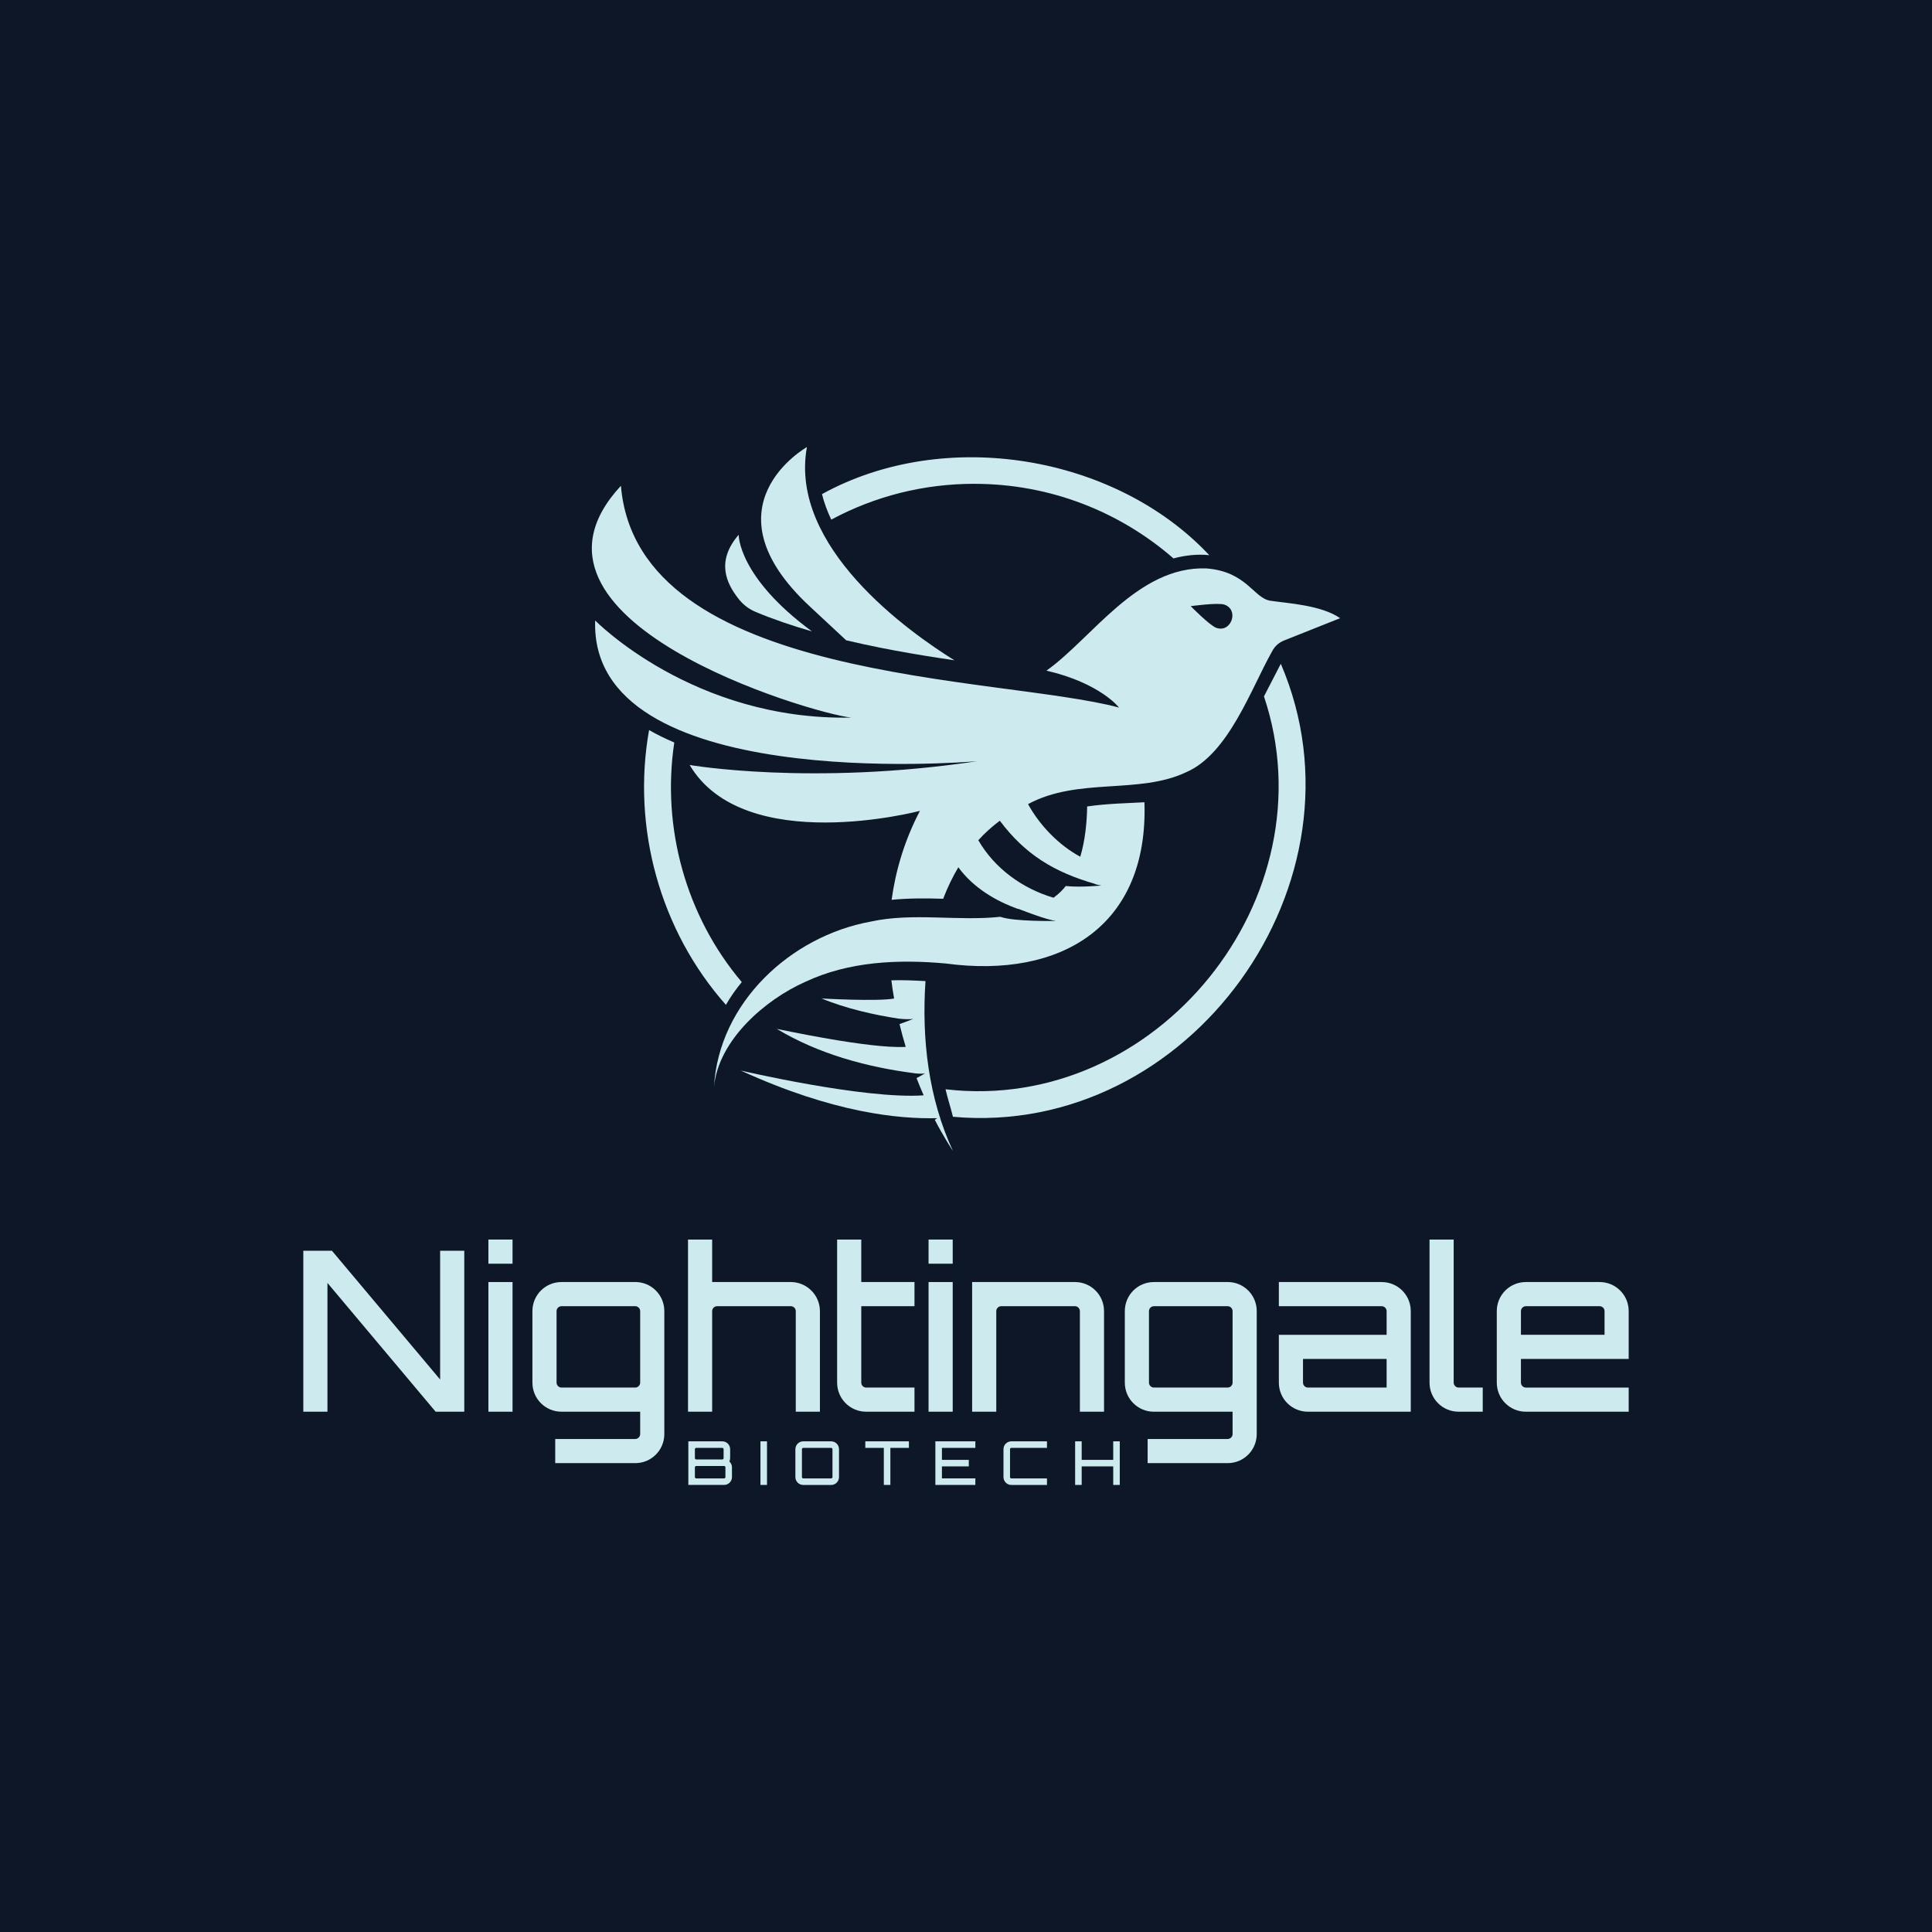 <?xml version="1.0" encoding="UTF-8"?>
<svg id="Layer_1" xmlns="http://www.w3.org/2000/svg" viewBox="0 0 592.9 592.9">
  <defs>
    <style>
      .cls-1 {
        fill: #cdeaee;
      }

      .cls-2 {
        fill: #0e1728;
      }
    </style>
  </defs>
  <rect class="cls-2" width="592.9" height="592.9"/>
  <g>
    <g>
      <path class="cls-1" d="M199.19,224.06c-5.36,30.01,3.43,61.61,23.58,84.31,1.42-2.47,3.05-4.77,4.87-6.99-17.03-20.08-24.67-47.31-20.71-73.52-2.72-1.15-5.31-2.42-7.73-3.81Z"/>
      <path class="cls-1" d="M387.89,213.71c20.68,61.66-32.89,128.17-97.72,120.57.64,2.81,1.6,5.64,2.27,8.44,72.77,6.56,129.28-72.28,100.62-139.02l-5.16,10Z"/>
      <path class="cls-1" d="M299.04,148.48c23.35,0,44.72,8.64,61.09,22.89,3.32-.92,7.33-1.4,10.98-.99-28.71-30.64-81.04-39.58-118.86-18.74.67,2.67,1.64,5.28,2.85,7.83,13.43-7.22,28.38-11,43.95-11Z"/>
      <path class="cls-1" d="M247.05,301.35c13.4-6.33,28.64-7,43.26-5.66,35.32,4.73,62.17-11.46,60.9-49.49-5.75.33-11.23.38-17.58,1.29-.08,4.95-.63,10.46-2.11,15.43-6.63-3.57-12.48-9.68-16.03-16.15,15.46-8.33,34.03-2.86,48.64-9.84,12.95-5.67,19.84-25.68,26.27-37.07.77-1.5,2.06-2.67,3.63-3.29l17.23-6.86c-5.73-4.01-16.22-4.58-21.38-5.35-5.16-.76-7.26-8.97-19.67-9.92-21.1-.76-35.15,21.52-49.07,31.37,16.54,3.83,22.27,11.33,22.27,11.33-36.91-9.86-147.79-7.45-152.86-68.06-38.31,41.28,58.36,69.82,70.67,71.14-48.54.97-78.57-29.81-78.57-29.81-1.88,52.89,113.18,43.53,117.26,43.19-50.96,7.63-88.27,1.16-88.27,1.16,16.77,28.31,70.67,14.08,70.67,14.08-4.75,9.08-7.45,18.31-8.69,27.3,5.09-.5,10.39-.5,15.82-.32,1.38-3.59,2.94-6.79,4.66-9.67,4.55,6.25,11.46,10.36,18.37,12.81l.1-.04c-.1-.04,1.66.67,2.18.79-.03,0-.05.01-.08.02,2.66,1,7.16,2.61,9.4,2.89,0,0-12.88.26-17.08-1.27h.01c-13.19,1.41-26.84-1.37-39.83,1.48-24.59,4.5-46.59,24.91-48.06,50.71,1.37-14.42,15.77-26.78,27.93-32.19ZM375.71,185.54c4.66,1.53,2.18,8.76-2.43,7.14-1.97-.66-7.87-6.66-7.87-6.66,0,0,8.33-1.15,10.3-.48ZM323.99,274.98c-.24.18-.45.35-.69.52-9.54-2.81-18.1-9.03-23.07-17.65,2.08-2.3,4.3-4.27,6.6-5.98,7.69,10.25,16.51,15.74,29.32,19.41l-.33-.02c.84.24,1.59.42,2.16.49,0,0-6.22.64-10.91.16-.91,1.14-1.92,2.18-3.08,3.06Z"/>
      <path class="cls-1" d="M284.03,301.08c-3.62-.18-6.96-.36-10.48-.23.23,1.89.5,3.75.84,5.58-4.99.95-22.22.01-22.25-.02,0,0,0,0,0,0,0,0,0,0,0,0,7.17,3.03,16.43,5.11,23.49,6.17,0,0,0,0,0,.01,1.74.18,3.62.28,4.64.08,0,0-1.9.81-4.22,1.6.59,2.41,1.22,4.76,1.9,7-11.27.65-39.32-5.53-39.56-5.52,0,0,0,0,0,0h0c12.78,7.71,27.71,11.75,42.32,13.62,0,0,0,.02,0,.02,1.25.12,2.52.17,3.17-.01,0,0-1.15.73-2.61,1.47.72,1.86,1.46,3.63,2.19,5.29-18.2,1.28-56.15-7.61-56.15-7.61,28.57,13.06,48.54,14.9,60.3,14.62,0,0-.29.2-.74.51,2.73,5.23,5.37,9.26,5.56,9.53-7.43-16.03-9.63-34.08-8.41-52.14Z"/>
      <path class="cls-1" d="M248.69,186.27h0l10.99,10.23c3.49.82,7.01,1.58,10.56,2.29,5.98,1.19,11.99,2.21,17.91,3.13.1.02.2.03.29.04,1.49.23,2.97.45,4.45.67-13.96-8.67-50.85-34.79-45.26-65.43,0,0-32.34,18.18,1.06,49.07Z"/>
      <path class="cls-1" d="M231.84,187.77c5.56,2.32,11.52,4.33,17.34,6-22.74-16.73-22.49-29.66-22.49-29.66-7.1,8.22-3.69,15.02-.03,19.68,1.36,1.74,3.14,3.12,5.18,3.97Z"/>
    </g>
    <g>
      <polygon class="cls-1" points="135.07 423.35 101.86 383.83 93.08 383.83 93.08 433.23 100.49 433.23 100.49 393.71 133.69 433.23 142.48 433.23 142.48 383.83 135.07 383.83 135.07 423.35"/>
      <rect class="cls-1" x="149.88" y="393.44" width="7.41" height="39.79"/>
      <rect class="cls-1" x="149.88" y="380.4" width="7.41" height="7.41"/>
      <path class="cls-1" d="M194.95,393.44h-22.64c-4.94,0-8.92,3.98-8.92,8.92v21.95c0,4.94,3.98,8.92,8.92,8.92h24.15v6.86c0,.82-.69,1.51-1.51,1.51h-24.56v7.41h24.56c4.94,0,8.92-3.98,8.92-8.92v-37.74c0-4.94-3.98-8.92-8.92-8.92ZM196.46,424.31c0,.82-.69,1.51-1.51,1.51h-22.64c-.82,0-1.51-.69-1.51-1.51v-21.95c0-.82.69-1.51,1.51-1.51h22.64c.82,0,1.51.69,1.51,1.51v21.95Z"/>
      <path class="cls-1" d="M244.21,433.23h7.41v-30.87c0-4.94-4.05-8.92-8.92-8.92h-24.15v-13.04h-7.41v52.83h7.41v-30.87c0-.82.69-1.51,1.51-1.51h22.64c.82,0,1.51.69,1.51,1.51v30.87Z"/>
      <path class="cls-1" d="M264.31,380.4h-7.41v43.91c0,4.94,3.98,8.92,8.92,8.92h14.82v-7.41h-14.82c-.82,0-1.51-.69-1.51-1.51v-23.46h16.33v-7.41h-16.33v-13.04Z"/>
      <rect class="cls-1" x="284.96" y="393.44" width="7.41" height="39.79"/>
      <rect class="cls-1" x="284.96" y="380.4" width="7.41" height="7.41"/>
      <path class="cls-1" d="M331.4,402.36v30.87h7.41v-30.87c0-4.94-3.98-8.92-8.92-8.92h-31.56v39.79h7.41v-30.87c0-.82.69-1.51,1.51-1.51h22.64c.82,0,1.51.69,1.51,1.51Z"/>
      <path class="cls-1" d="M376.75,393.44h-22.64c-4.94,0-8.92,3.98-8.92,8.92v21.95c0,4.94,3.98,8.92,8.92,8.92h24.15v6.86c0,.82-.69,1.51-1.51,1.51h-24.56v7.41h24.56c4.94,0,8.92-3.98,8.92-8.92v-37.74c0-4.94-3.98-8.92-8.92-8.92ZM378.26,424.31c0,.82-.69,1.51-1.51,1.51h-22.64c-.82,0-1.51-.69-1.51-1.51v-21.95c0-.82.69-1.51,1.51-1.51h22.64c.82,0,1.51.69,1.51,1.51v21.95Z"/>
      <path class="cls-1" d="M424.02,393.44h-31.56v7.41h31.56c.82,0,1.51.69,1.51,1.51v7.27h-33.07v14.68c0,4.94,3.98,8.92,8.92,8.92h31.56v-30.87c0-4.94-3.98-8.92-8.92-8.92ZM425.53,425.82h-24.15c-.82,0-1.51-.69-1.51-1.51v-7.27h25.66v8.78Z"/>
      <path class="cls-1" d="M446.11,424.31v-43.91h-7.41v43.91c0,4.94,3.98,8.92,8.92,8.92h7.41v-7.41h-7.41c-.82,0-1.51-.69-1.51-1.51Z"/>
      <path class="cls-1" d="M499.82,417.04v-14.68c0-4.94-3.98-8.92-8.92-8.92h-22.64c-4.94,0-8.92,3.98-8.92,8.92v21.95c0,4.94,3.98,8.92,8.92,8.92h31.56v-7.41h-31.56c-.82,0-1.51-.69-1.51-1.51v-7.27h33.07ZM466.75,402.36c0-.82.69-1.51,1.51-1.51h22.64c.82,0,1.51.69,1.51,1.51v7.27h-25.66v-7.27Z"/>
      <path class="cls-1" d="M224.07,447.47v-2.73c0-1.34-1.08-2.42-2.42-2.42h-10.41v13.38h10.97c1.34,0,2.42-1.08,2.42-2.42v-2.99c0-.71-.32-1.36-.8-1.78.15-.31.24-.67.24-1.04ZM213.25,444.74c0-.22.19-.41.41-.41h7.99c.22,0,.41.19.41.41v2.73c0,.22-.19.41-.41.41h-7.99c-.22,0-.41-.19-.41-.41v-2.73ZM222.62,453.29c0,.22-.19.41-.41.41h-8.55c-.22,0-.41-.19-.41-.41v-2.99c0-.22.19-.41.41-.41h8.55c.22,0,.41.19.41.41v2.99Z"/>
      <rect class="cls-1" x="233.37" y="442.32" width="2.01" height="13.38"/>
      <path class="cls-1" d="M255.06,442.32h-8.55c-1.34,0-2.42,1.08-2.42,2.42v8.55c0,1.34,1.08,2.42,2.42,2.42h8.55c1.34,0,2.42-1.08,2.42-2.42v-8.55c0-1.34-1.08-2.42-2.42-2.42ZM255.47,453.29c0,.22-.19.41-.41.41h-8.55c-.22,0-.41-.19-.41-.41v-8.55c0-.22.19-.41.41-.41h8.55c.22,0,.41.19.41.41v8.55Z"/>
      <polygon class="cls-1" points="265.55 444.33 271.23 444.33 271.23 455.7 273.24 455.7 273.24 444.33 278.93 444.33 278.93 442.32 265.55 442.32 265.55 444.33"/>
      <polygon class="cls-1" points="287.05 455.7 299.32 455.7 299.32 453.69 289.06 453.69 289.06 450.01 297.31 450.01 297.31 448.01 289.06 448.01 289.06 444.33 299.32 444.33 299.32 442.32 287.05 442.32 287.05 455.7"/>
      <path class="cls-1" d="M307.95,444.74v8.55c0,1.34,1.08,2.42,2.42,2.42h10.93v-2.01h-10.93c-.22,0-.41-.19-.41-.41v-8.55c0-.22.19-.41.41-.41h10.93v-2.01h-10.93c-1.34,0-2.42,1.08-2.42,2.42Z"/>
      <polygon class="cls-1" points="341.63 448.01 331.95 448.01 331.95 442.32 329.94 442.32 329.94 455.7 331.95 455.7 331.95 450.01 341.63 450.01 341.63 455.7 343.64 455.7 343.64 442.32 341.63 442.32 341.63 448.01"/>
    </g>
  </g>
</svg>